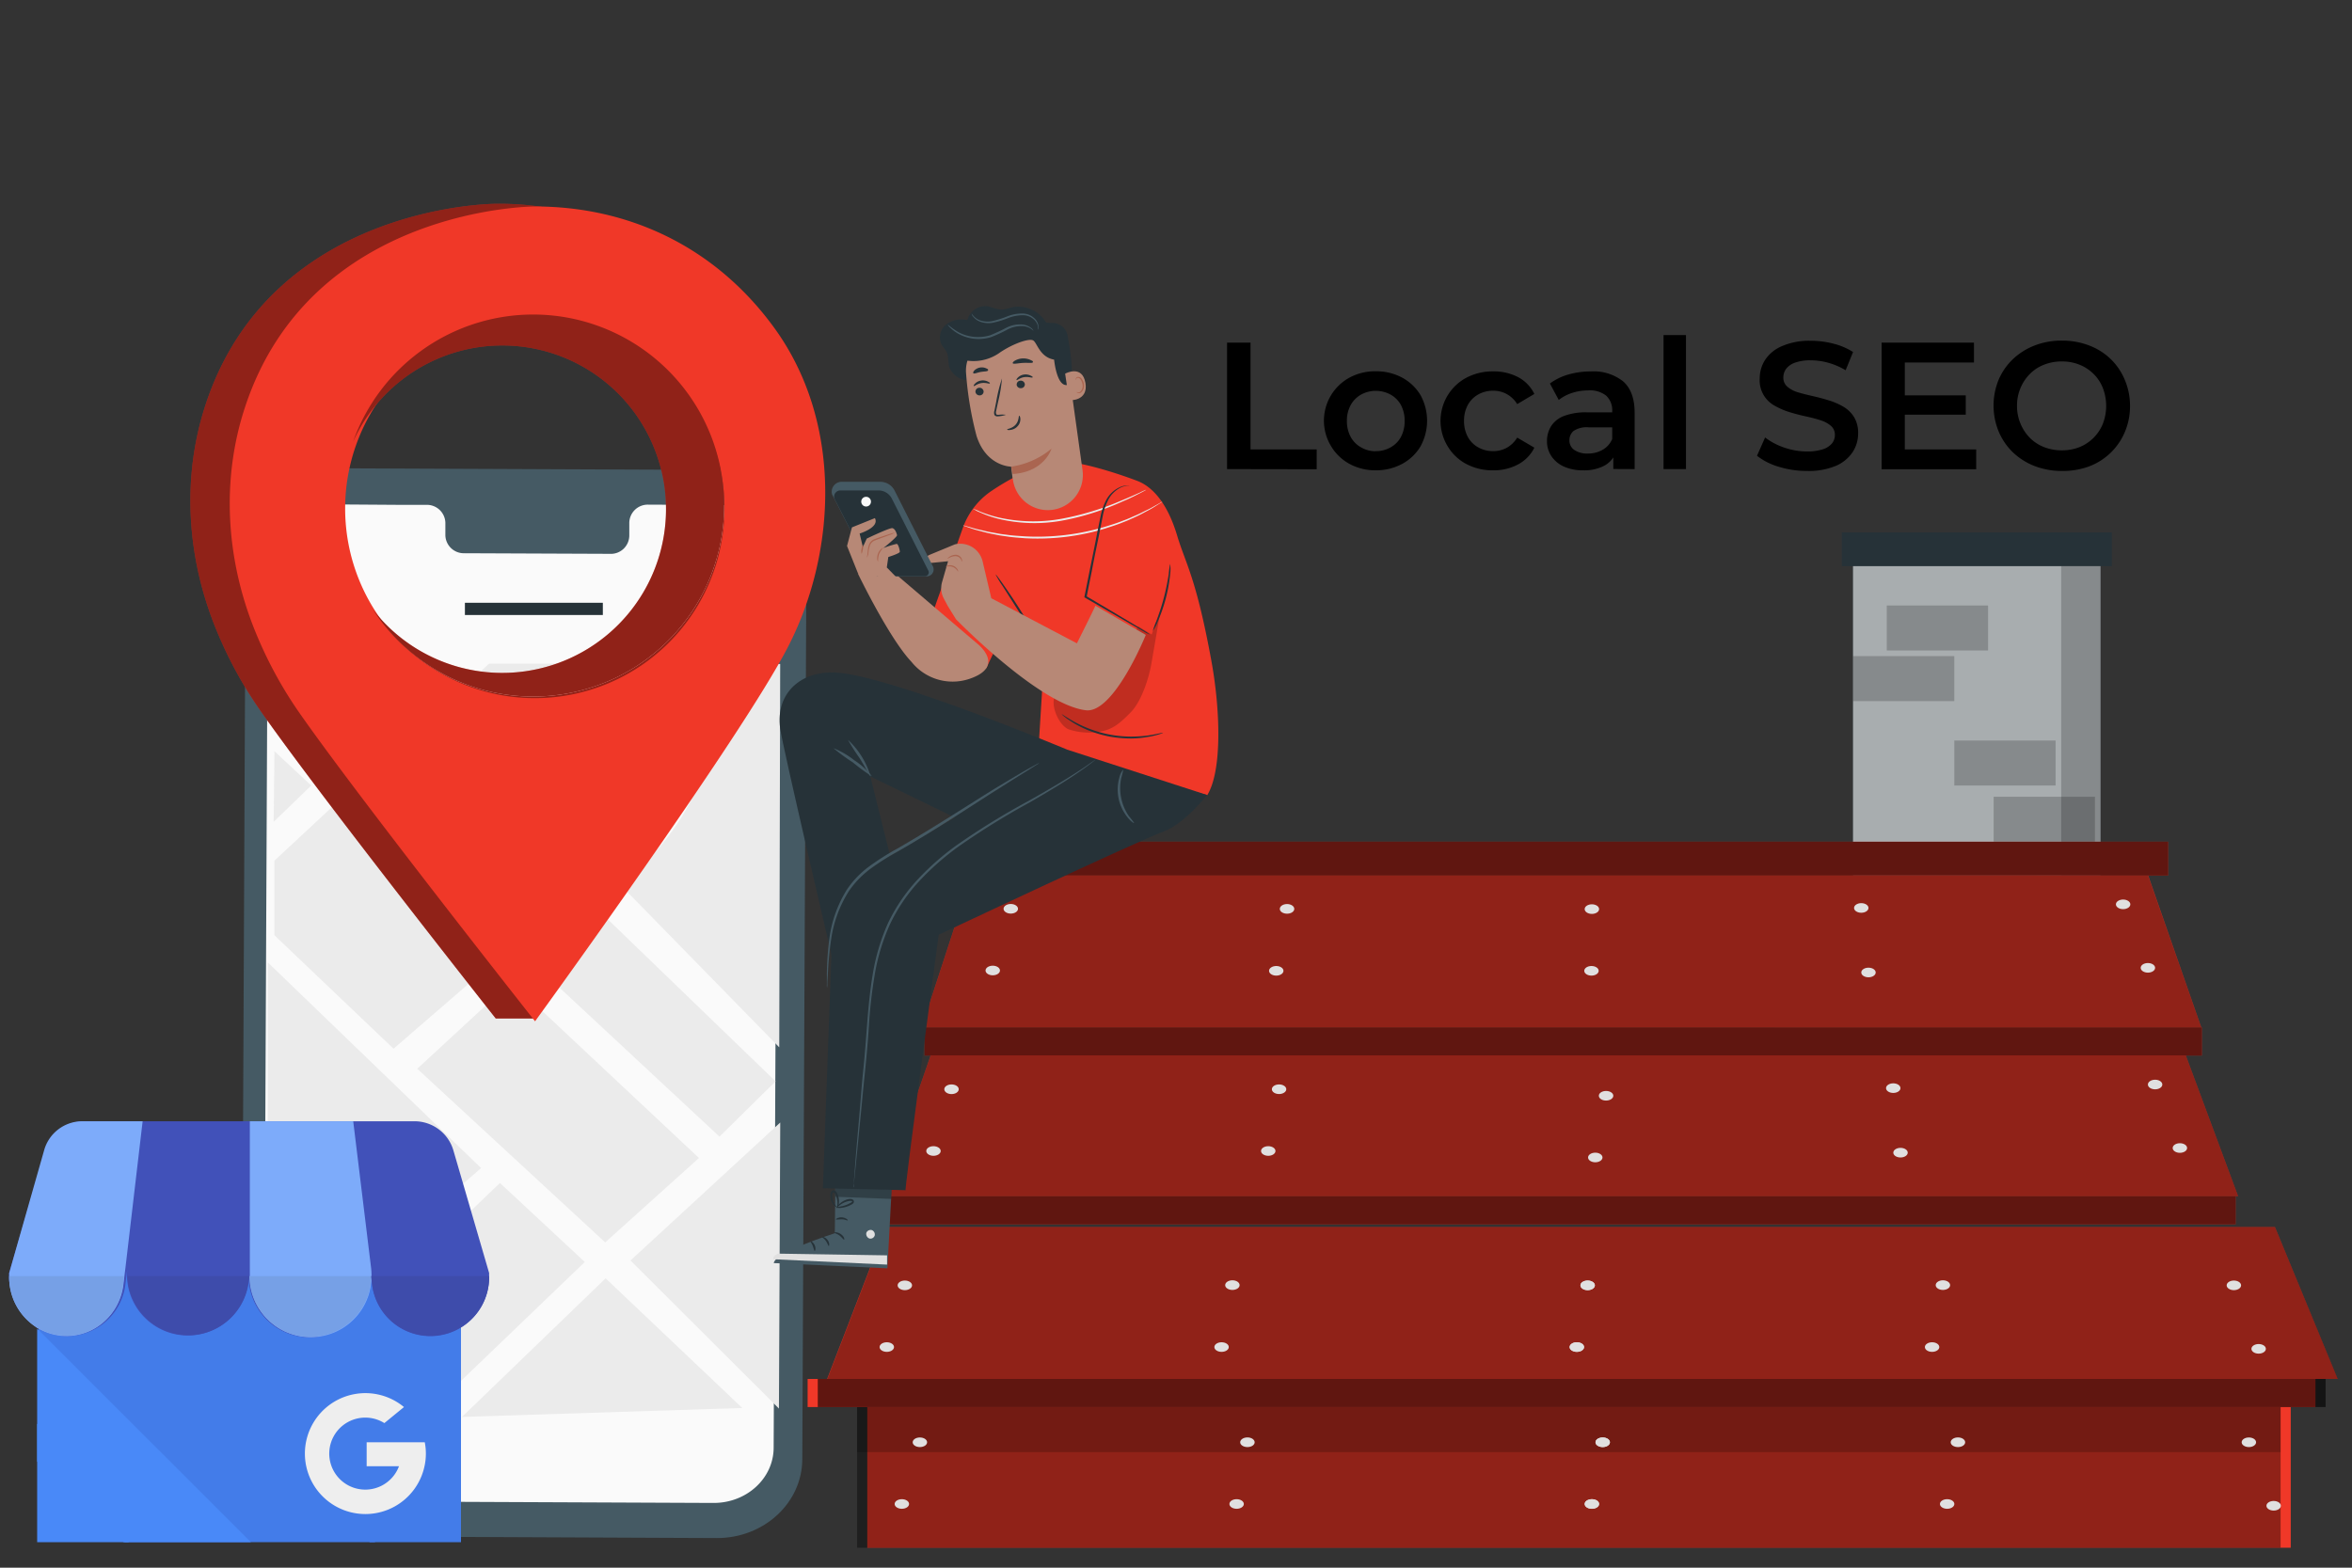 <svg id="Layer_1" data-name="Layer 1" xmlns="http://www.w3.org/2000/svg" viewBox="0 0 450 300"><rect x="0" y="0" width="450" height="300" fill="#333333" stroke="none"/><defs><style>.cls-1{fill:#455a64;}.cls-2{fill:#fafafa;}.cls-3{fill:#ebebeb;}.cls-4{fill:#263238;}.cls-5{fill:#f03828;}.cls-6{opacity:0.4;}.cls-6,.cls-7,.cls-8,.cls-9{isolation:isolate;}.cls-11,.cls-7{opacity:0.2;}.cls-8{fill:#fff;}.cls-8,.cls-9{opacity:0.6;}.cls-10{fill:#e0e0e0;}.cls-12{fill:#b78876;}.cls-13{fill:#aa6550;}.cls-14{opacity:0.3;}.cls-15{fill:#437ce9;}.cls-16{fill:#4151b9;}.cls-17{fill:#7dabfa;}.cls-18{fill:#76a0e6;}.cls-19{fill:#3e4cab;}.cls-20{fill:#4989f8;}.cls-21{fill:#eee;}</style></defs><title>local-seo</title><g id="freepik--Device--inject-83"><path class="cls-1" d="M137.16,294.33,62.42,294c-9-.05-16.22-6.85-16.2-15.2L47,104.68c.06-8.35,7.37-15.09,16.36-15.07l74.73.32c9,0,16.23,6.84,16.21,15.19l-.8,174.13C153.47,287.61,146.15,294.35,137.16,294.33Z"/><path class="cls-2" d="M137.43,96.63,124,96.57a3.53,3.53,0,0,0-3.6,3.47v2.49a3.53,3.53,0,0,1-3.6,3.46h1.34l-29.3-.12a3.53,3.53,0,0,1-3.63-3.42V100a3.53,3.53,0,0,0-3.62-3.39H76.28l-13.15-.09c-6.53,0-11.85,4.67-11.88,10.49l-.77,169.64c0,5.85,5.06,10.61,11.36,10.64l74.71.32c6.31,0,11.44-4.7,11.47-10.54h0l.77-169.83c0-5.84-5.06-10.6-11.36-10.63Z"/><polygon class="cls-3" points="52.38 127.05 64.59 127.05 75.48 137.19 64.15 147.74 52.51 136.89 52.38 127.05"/><polygon class="cls-3" points="77.49 132.74 71.37 127.05 85.14 127.05 77.49 132.74"/><path class="cls-3" d="M82.84,137l10.72-10H131a38.2,38.2,0,0,1-16.85,39.14Z"/><polygon class="cls-3" points="78.25 140.53 66.78 151.21 98.52 180.75 109.99 169.72 78.25 140.53"/><polygon class="cls-3" points="52.36 157.27 59.55 150.32 52.51 143.76 52.36 157.27"/><polygon class="cls-3" points="63.55 154.42 52.51 164.69 52.51 178.98 75.3 200.69 94.62 183.96 63.55 154.42"/><path class="cls-3" d="M118.56,169.19s23.66-16.15,16-42.14h14.71l-.18,73.37Z"/><polygon class="cls-3" points="114.03 173.75 102.59 184.86 137.66 217.51 148.39 206.93 114.03 173.75"/><polygon class="cls-3" points="97.81 187.91 79.83 204.52 115.79 237.75 133.73 221.6 97.81 187.91"/><polygon class="cls-3" points="88.39 271.15 115.87 244.63 142.02 269.44 88.39 271.15"/><path class="cls-3" d="M120.63,241.21l28.65-26.4c0,1.17-.25,54.74-.25,54.74Z"/><polygon class="cls-3" points="95.65 226.38 111.89 241.5 79.83 272.29 65.02 255.75 95.65 226.38"/><path class="cls-3" d="M51.25,257.9c1.53-.15,40.8-34.37,40.8-34.37l-40.8-39.35Z"/><polyline class="cls-3" points="51.25 265.51 60.7 257.71 73.79 272.1 51.25 272.1 51.25 266.25"/><path class="cls-4" d="M63.43,116.65c-1-.69-1.94-1.45-2.13-2.27h0v-.2h0l-.64,0,.07-.06.14-.12.27-.24.51-.44.88-.73a4.49,4.49,0,0,1,.9-.65,3.7,3.7,0,0,1-.72.76l-.84.78-.5.45-.27.24-.14.12-.07,0,.41,0h0v-.2h0A23.63,23.63,0,0,0,63.43,116.65Z"/><path class="cls-4" d="M141.08,112.4a.61.61,0,0,1-1.22,0,.58.58,0,0,1,.6-.57h0A.58.58,0,0,1,141.08,112.4Z"/><path class="cls-4" d="M140.91,114.21a.55.55,0,0,1,0,.81.66.66,0,0,1-.87,0,.55.55,0,0,1,0-.81h0A.66.66,0,0,1,140.91,114.21Z"/><path class="cls-4" d="M141.08,116.56a.61.61,0,1,1-.67-.62.6.6,0,0,1,.67.51Z"/><rect class="cls-4" x="88.95" y="115.35" width="26.39" height="2.34"/><path class="cls-5" d="M111.9,151.55c0-9.52-10.75-15.56-21.71-10.78a12.16,12.16,0,0,0-5.78,5.15c-2.75,5-1.53,10.65,1,15.36l8.54,20.13a3.78,3.78,0,0,0,4.77,1.94,3.53,3.53,0,0,0,2.08-1.94l8.37-20.23C112,155,111.9,151.55,111.9,151.55Zm-10.28,8.31c-7.37,4-14.84-3.38-10.8-10.66a6,6,0,0,1,2.35-2.31c7.37-4,14.84,3.39,10.8,10.66A5.87,5.87,0,0,1,101.62,159.86Z"/></g><path class="cls-5" d="M140.61,62.22A55.27,55.27,0,0,0,94.85,39S52.06,39,39.38,77.3c-4.68,14.11-3.64,29.44,2,43.19a79.19,79.19,0,0,0,8,14.87c11.07,16,45.47,59.54,45.47,59.54h7.48c9.6-13.33,33.76-57.62,41-71.82C152.44,105.26,153.83,80.41,140.61,62.22ZM102,133.3a36.56,36.56,0,1,1,36.56-36.56h0A36.57,36.57,0,0,1,102,133.3Z"/><path class="cls-6" d="M140.61,62.22A55.27,55.27,0,0,0,94.85,39S52.06,39,39.38,77.3c-4.68,14.11-3.64,29.44,2,43.19a79.19,79.19,0,0,0,8,14.87c11.07,16,45.47,59.54,45.47,59.54h7.48c9.6-13.33,33.76-57.62,41-71.82C152.44,105.26,153.83,80.41,140.61,62.22ZM102,133.3a36.56,36.56,0,1,1,36.56-36.56h0A36.57,36.57,0,0,1,102,133.3Z"/><path class="cls-5" d="M148.13,62.73c-11.52-15.84-28.26-23.22-45.76-23.22,0,0-42.79,0-55.46,38.31-4.68,14.11-3.64,29.44,2,43.19a79.73,79.73,0,0,0,8,14.87c11.07,16,45.46,59.56,45.46,59.56s39.73-54.66,48.48-71.82C160,105.77,161.36,80.93,148.13,62.73ZM102.05,133.6a36.29,36.29,0,1,1,.55,0Z"/><path class="cls-5" d="M102,60.19A36.56,36.56,0,0,0,67.55,84.53a31.33,31.33,0,1,1,3.82,32.15A36.55,36.55,0,1,0,102,60.19Z"/><path class="cls-6" d="M102,60.19A36.56,36.56,0,0,0,67.55,84.53a31.33,31.33,0,1,1,3.82,32.15A36.55,36.55,0,1,0,102,60.19Z"/><path class="cls-7" d="M374.88,284c0,2.81-27.22,2-67.1,2s-72.19-2.27-72.19-5.08,32.32-5.07,72.19-5.07S374.88,281.16,374.88,284Z"/><rect class="cls-4" x="354.53" y="102.96" width="47.36" height="67.82"/><rect class="cls-8" x="354.53" y="102.96" width="47.36" height="67.82"/><rect class="cls-4" x="352.38" y="101.88" width="51.67" height="6.46"/><rect class="cls-7" x="354.53" y="125.56" width="19.38" height="8.61"/><rect class="cls-7" x="360.99" y="115.87" width="19.38" height="8.61"/><rect class="cls-7" x="373.91" y="141.71" width="19.38" height="8.61"/><rect class="cls-7" x="381.44" y="152.47" width="19.38" height="8.61"/><rect class="cls-7" x="394.36" y="108.34" width="7.54" height="62.44"/><path class="cls-5" d="M435.26,234.82l12,29.06h-289l11.22-29.06Zm-256.46-35L168.73,228.9H428.2l-10.79-29.06Zm7.06-32.3-9.5,29.07H421.15L411,167.54ZM438.28,269.27H165.93v26.91H438.28Z"/><polygon class="cls-6" points="435.26 234.82 447.28 263.88 158.3 263.88 169.52 234.82 435.26 234.82"/><polygon class="cls-6" points="178.8 199.84 168.73 228.9 428.2 228.9 417.41 199.84 178.8 199.84"/><polygon class="cls-6" points="185.86 167.54 176.36 196.61 421.15 196.61 410.97 167.54 185.86 167.54 185.86 167.54"/><rect class="cls-6" x="163.99" y="269.27" width="272.35" height="26.91"/><rect class="cls-7" x="163.99" y="269.27" width="272.35" height="8.61"/><rect class="cls-5" x="154.52" y="263.88" width="288.49" height="5.38"/><rect class="cls-5" x="168.3" y="228.9" width="259.43" height="5.38"/><rect class="cls-5" x="185.52" y="161.08" width="229.29" height="6.46"/><polygon class="cls-5" points="421.27 196.61 176.91 196.61 176.91 201.99 421.27 201.99 421.27 196.61 421.27 196.61"/><rect class="cls-9" x="156.46" y="263.88" width="288.49" height="5.38"/><rect class="cls-9" x="168.3" y="228.9" width="259.43" height="5.38"/><rect class="cls-9" x="185.52" y="161.08" width="229.29" height="6.46"/><polygon class="cls-9" points="421.27 196.61 176.91 196.61 176.91 201.99 421.27 201.99 421.27 196.61 421.27 196.61"/><ellipse class="cls-10" cx="304.57" cy="287.81" rx="1.38" ry="0.92"/><ellipse class="cls-10" cx="306.64" cy="276" rx="1.38" ry="0.92"/><ellipse class="cls-10" cx="242.65" cy="220.26" rx="1.38" ry="0.92"/><ellipse class="cls-10" cx="244.72" cy="208.44" rx="1.38" ry="0.92"/><ellipse class="cls-10" cx="305.22" cy="221.5" rx="1.38" ry="0.92"/><path class="cls-10" d="M307.28,208.77c-.76,0-1.38.41-1.38.92s.62.92,1.38.92,1.39-.41,1.39-.92S308.05,208.77,307.28,208.77Z"/><ellipse class="cls-10" cx="363.62" cy="220.58" rx="1.38" ry="0.92"/><ellipse class="cls-10" cx="362.23" cy="208.23" rx="1.38" ry="0.92"/><ellipse class="cls-10" cx="417.07" cy="219.69" rx="1.38" ry="0.92"/><ellipse class="cls-10" cx="412.33" cy="207.54" rx="1.38" ry="0.92"/><ellipse class="cls-10" cx="178.6" cy="220.26" rx="1.38" ry="0.92"/><path class="cls-10" d="M182.05,207.52c-.76,0-1.38.41-1.38.92s.62.93,1.38.93,1.38-.41,1.38-.93S182.81,207.52,182.05,207.52Z"/><ellipse class="cls-10" cx="304.57" cy="287.81" rx="1.38" ry="0.92"/><ellipse class="cls-10" cx="306.64" cy="276" rx="1.38" ry="0.92"/><ellipse class="cls-10" cx="372.54" cy="287.81" rx="1.38" ry="0.92"/><path class="cls-10" d="M374.61,275.07c-.77,0-1.39.42-1.39.93s.62.92,1.39.92,1.38-.41,1.38-.92S375.37,275.07,374.61,275.07Z"/><ellipse class="cls-10" cx="435.01" cy="288.15" rx="1.38" ry="0.92"/><ellipse class="cls-10" cx="430.27" cy="276" rx="1.38" ry="0.92"/><ellipse class="cls-10" cx="236.6" cy="287.81" rx="1.38" ry="0.92"/><path class="cls-10" d="M238.67,275.07c-.77,0-1.39.42-1.39.93s.62.92,1.39.92,1.38-.41,1.38-.92-.62-.93-1.38-.93Z"/><ellipse class="cls-10" cx="172.55" cy="287.81" rx="1.38" ry="0.92"/><ellipse class="cls-10" cx="176" cy="276" rx="1.38" ry="0.92"/><ellipse class="cls-10" cx="301.69" cy="257.78" rx="1.38" ry="0.92"/><ellipse class="cls-10" cx="303.76" cy="245.97" rx="1.38" ry="0.92"/><ellipse class="cls-10" cx="301.69" cy="257.78" rx="1.38" ry="0.92"/><ellipse class="cls-10" cx="303.76" cy="245.97" rx="1.38" ry="0.92"/><ellipse class="cls-10" cx="369.66" cy="257.78" rx="1.38" ry="0.92"/><path class="cls-10" d="M371.73,245c-.76,0-1.38.42-1.38.93s.62.92,1.38.92,1.38-.41,1.38-.92S372.49,245,371.73,245Z"/><ellipse class="cls-10" cx="432.14" cy="258.12" rx="1.38" ry="0.92"/><ellipse class="cls-10" cx="427.4" cy="245.97" rx="1.38" ry="0.92"/><ellipse class="cls-10" cx="233.72" cy="257.78" rx="1.38" ry="0.92"/><path class="cls-10" d="M235.79,245c-.76,0-1.38.42-1.38.93s.62.92,1.38.92,1.38-.41,1.38-.92-.61-.93-1.38-.93Z"/><ellipse class="cls-10" cx="169.67" cy="257.78" rx="1.38" ry="0.92"/><ellipse class="cls-10" cx="173.12" cy="245.97" rx="1.38" ry="0.92"/><ellipse class="cls-10" cx="244.18" cy="185.78" rx="1.38" ry="0.92"/><path class="cls-10" d="M246.25,173c-.77,0-1.39.42-1.39.93s.62.92,1.39.92,1.38-.41,1.38-.92-.62-.93-1.38-.93Z"/><ellipse class="cls-10" cx="304.49" cy="185.78" rx="1.38" ry="0.92"/><ellipse class="cls-10" cx="304.57" cy="173.97" rx="1.38" ry="0.92"/><ellipse class="cls-10" cx="357.49" cy="186.1" rx="1.38" ry="0.92"/><ellipse class="cls-10" cx="356.11" cy="173.75" rx="1.38" ry="0.92"/><ellipse class="cls-10" cx="410.95" cy="185.21" rx="1.38" ry="0.92"/><ellipse class="cls-10" cx="406.21" cy="173.06" rx="1.38" ry="0.92"/><ellipse class="cls-10" cx="189.94" cy="185.72" rx="1.38" ry="0.92"/><ellipse class="cls-10" cx="193.39" cy="173.91" rx="1.38" ry="0.92"/><g id="freepik--Character--inject-83"><path class="cls-5" d="M231.78,126.52c-2.94-16.08-4.92-18.55-6.58-24.09s-4.3-9.13-7.59-10.4c-2.2-.85-13.28-4.84-17.13-3.52a48,48,0,0,0-10.68,5.37,14.32,14.32,0,0,0-5.58,7.13l-5.88,16.59,10.35,10.29,5.19-11,5.63,13.24-.83,13.34,32.3,8.69C233.89,147.42,233.45,135.65,231.78,126.52Z"/><g class="cls-11"><path d="M223.39,109c-1.42,8.37-1.65,9.55-3.08,17.9-.49,2.87-1.92,7.35-4,9.44-1.51,1.53-3,3-5.11,3.51a12.26,12.26,0,0,1-6.77-.29c-1.84-.81-3.41-4.41-2.65-6.26,2.74.59,3.59,1.47,5.95,0a20.71,20.71,0,0,0,6.1-6.37c4.71-9.12,6-9.44,9.55-17.93"/></g><path class="cls-4" d="M200,125.2a19.63,19.63,0,0,1-1.42-2.2l-3.33-5.47-3.41-5.37a18.62,18.62,0,0,1-1.37-2.26,3,3,0,0,1,.46.54c.28.36.67.9,1.13,1.57.94,1.33,2.21,3.21,3.52,5.32s2.44,4.06,3.23,5.5c.4.73.74,1.29.91,1.7A2.32,2.32,0,0,1,200,125.2Z"/><path class="cls-4" d="M222.53,140.22a3.83,3.83,0,0,1-.73.29c-.3.1-.61.18-.92.25a10.47,10.47,0,0,1-1.24.25,18.84,18.84,0,0,1-3.26.31,23.44,23.44,0,0,1-4-.35,22.49,22.49,0,0,1-3.87-1.1,19.9,19.9,0,0,1-2.94-1.42c-.41-.23-.74-.48-1.06-.68a7.22,7.22,0,0,1-.77-.56,3.52,3.52,0,0,1-.61-.54c0-.06.95.65,2.57,1.54a22.82,22.82,0,0,0,2.94,1.33,22.35,22.35,0,0,0,7.76,1.42,24.76,24.76,0,0,0,3.22-.21C221.41,140.49,222.51,140.15,222.53,140.22Z"/><path class="cls-12" d="M209.57,115.91c-.06.29-3.53,7.2-3.53,7.2l-16.38-8.63L188,107.42a4.4,4.4,0,0,0-5.3-3.25l-4.83,2a1.29,1.29,0,0,0-.8.93c-.06.36,0,.74.64.66,1.2-.1,3.68-.36,3.68-.36l-1.15,4a4.2,4.2,0,0,0,.33,3.13l.74,1.39,1.59,2.58h0s15.92,16.36,24.86,17.42c5.37.64,11.46-14.42,11.46-14.42Z"/><path class="cls-13" d="M181.26,106.9a2,2,0,0,1,.4-.36,2.19,2.19,0,0,1,1.24-.38,1.29,1.29,0,0,1,1.09.74c.16.33.06.55,0,.53s0-.2-.17-.45a1.26,1.26,0,0,0-1-.55,2.38,2.38,0,0,0-1.14.29C181.49,106.83,181.28,106.93,181.26,106.9Z"/><path class="cls-13" d="M183.33,109.4l-.27-.33a1.81,1.81,0,0,0-1.7-.67c-.25,0-.4.09-.42.06s.12-.14.39-.23a1.64,1.64,0,0,1,1.87.74C183.33,109.22,183.35,109.4,183.33,109.4Z"/><path class="cls-5" d="M213,93.35l-4.41,21,11.76,7.07,4.51-12.92S222.94,92.82,213,93.35Z"/><path class="cls-3" d="M219.3,93.71a1.33,1.33,0,0,1-.3.2l-.89.47c-.78.39-1.92,1-3.36,1.59a49.28,49.28,0,0,1-11.68,3.68,29.45,29.45,0,0,1-12.22-.41A21.59,21.59,0,0,1,187.37,98a5.46,5.46,0,0,1-.9-.46,1.92,1.92,0,0,1-.31-.18,9.9,9.9,0,0,1,1.27.51A25.62,25.62,0,0,0,190.94,99a30.21,30.21,0,0,0,12.09.29,53.25,53.25,0,0,0,11.64-3.55c1.47-.6,2.6-1.12,3.4-1.47Q218.67,93.95,219.3,93.71Z"/><path class="cls-3" d="M222.4,96a1.5,1.5,0,0,1-.33.23l-1,.63a17.78,17.78,0,0,1-1.59.92c-.63.33-1.34.74-2.17,1.11l-1.28.58c-.45.21-.93.38-1.42.58-1,.4-2.07.73-3.2,1.1A44.42,44.42,0,0,1,196.11,103c-1.19-.1-2.32-.16-3.37-.33l-1.52-.22-1.39-.28c-.88-.16-1.67-.39-2.36-.57a17.59,17.59,0,0,1-1.75-.52l-1.1-.38a1.8,1.8,0,0,1-.38-.16,1.77,1.77,0,0,1,.4.08l1.12.31a17.46,17.46,0,0,0,1.76.46c.7.15,1.47.38,2.37.51l1.38.25c.48.09,1,.13,1.47.2,1,.15,2.21.21,3.35.29a45.29,45.29,0,0,0,15.22-1.8c1.12-.35,2.2-.67,3.18-1.06.48-.19,1-.36,1.42-.55l1.28-.56c.84-.34,1.54-.74,2.21-1.05s1.18-.61,1.61-.86l1-.56A1.84,1.84,0,0,1,222.4,96Z"/><path class="cls-4" d="M220,121.43a7.23,7.23,0,0,1-1-.49l-2.58-1.47-8.82-5.09-.12-.07v-.12c.32-1.57.66-3.26,1-5,.53-2.62,1.05-5.11,1.47-7.35.24-1.14.44-2.21.66-3.23a11.92,11.92,0,0,1,.94-2.73,5.53,5.53,0,0,1,3.05-2.79,3.55,3.55,0,0,1,1.12-.18,1.26,1.26,0,0,1,.39,0,5.31,5.31,0,0,0-1.47.28A5.5,5.5,0,0,0,211.87,96a11.51,11.51,0,0,0-.87,2.68l-.63,3.21c-.46,2.28-1,4.77-1.47,7.36-.35,1.74-.7,3.42-1,5l-.09-.19,8.77,5.21,2.53,1.54A6.54,6.54,0,0,1,220,121.43Z"/><path class="cls-4" d="M223.88,107.89a7.57,7.57,0,0,1,0,2,30.42,30.42,0,0,1-.84,4.65,31.52,31.52,0,0,1-1.56,4.47,7.63,7.63,0,0,1-.92,1.74,13.5,13.5,0,0,1,.67-1.84,44.13,44.13,0,0,0,2.38-9.06A17.88,17.88,0,0,1,223.88,107.89Z"/><path class="cls-1" d="M159.85,224.8,159.72,236s-11.46,3.64-11.68,5.71l21.75,1,.93-17.48Z"/><path class="cls-10" d="M166.79,235.39a.9.9,0,0,1,.56,1.05.85.85,0,0,1-1,.57.94.94,0,0,1-.59-1.11.89.89,0,0,1,1.14-.47"/><path class="cls-10" d="M169.72,242v-1.77l-20.86-.33s-1,.38-.92,1.07Z"/><path class="cls-4" d="M159.63,235.89c0,.11.53.18,1,.55s.74.82.87.78,0-.65-.66-1.08S159.61,235.79,159.63,235.89Z"/><path class="cls-4" d="M157.3,236.72c0,.11.43.31.74.78s.42.94.53.94.19-.59-.24-1.16S157.31,236.63,157.3,236.72Z"/><path class="cls-4" d="M155.88,239.39c.09,0,.27-.49,0-1.09s-.74-.84-.78-.73.24.41.43.9S155.76,239.38,155.88,239.39Z"/><path class="cls-4" d="M159.94,233.33c0,.11.54,0,1.14,0s1,.29,1.11.2-.37-.5-1.07-.57S159.9,233.25,159.94,233.33Z"/><g class="cls-14"><polygon points="159.85 227.02 159.82 229.02 170.52 229.43 170.61 227.63 159.85 227.02"/></g><path class="cls-4" d="M160,231.07a2,2,0,0,0,1.09.05,4.61,4.61,0,0,0,1.16-.3,4.12,4.12,0,0,0,.64-.3,1.31,1.31,0,0,0,.34-.24.47.47,0,0,0,.08-.56.64.64,0,0,0-.46-.27,1.84,1.84,0,0,0-.41,0,3.4,3.4,0,0,0-.69.2,3.84,3.84,0,0,0-1,.61c-.53.45-.74.84-.69.86s.31-.29.84-.65a4.68,4.68,0,0,1,1-.5,4.85,4.85,0,0,1,.63-.16c.24,0,.44,0,.49.06s0,.06,0,.12a1.44,1.44,0,0,1-.25.18l-.59.3a5.82,5.82,0,0,1-1.07.35A10.28,10.28,0,0,0,160,231.07Z"/><path class="cls-4" d="M160.17,231.23a1.73,1.73,0,0,0,.33-1,3.45,3.45,0,0,0-.09-1.2,3.26,3.26,0,0,0-.25-.68.88.88,0,0,0-.67-.58.48.48,0,0,0-.46.28,1.11,1.11,0,0,0-.13.4,2.24,2.24,0,0,0,0,.73,2.49,2.49,0,0,0,.41,1.15c.4.59.84.73.84.7a5.14,5.14,0,0,1-.62-.83,2.53,2.53,0,0,1-.29-1,1.9,1.9,0,0,1,0-.63c0-.23.14-.41.22-.38a.71.71,0,0,1,.36.37,3.16,3.16,0,0,1,.25.6,4.12,4.12,0,0,1,.16,1.1C160.22,230.82,160.09,231.21,160.17,231.23Z"/><path class="cls-4" d="M204.44,143.56s-34-14.26-44.49-14.86c-6.62-.38-11.59,3.85-10.69,10.67.45,3.42,9.84,43.38,9.84,43.38l14.3-6.53-6.88-27.63,27.94,13.57Z"/><path class="cls-1" d="M162.25,141.59a38.05,38.05,0,0,0,2.2,3.47c1.2,1.92,2,3.57,2.12,3.52a15.63,15.63,0,0,0-4.32-7Z"/><path class="cls-1" d="M159.47,143.18a36.18,36.18,0,0,0,3.68,2.7,35.81,35.81,0,0,0,3.67,2.68,13.66,13.66,0,0,0-3.4-3.09A15.73,15.73,0,0,0,159.47,143.18Z"/><path class="cls-4" d="M230.94,152.13s-4.27,5.51-8.34,7c-5.15,1.89-43,19.75-43,19.75s-6.87,51-6.32,48.88l-15.84-.38,1.72-47c.2-6,5-12.92,10.21-16l35.05-20.85Z"/><path class="cls-1" d="M158.23,189a2.28,2.28,0,0,0,.06-.64c0-.47.06-1.08.1-1.85a63.66,63.66,0,0,1,.63-6.75,23.24,23.24,0,0,1,3.44-9.3,18,18,0,0,1,4.07-4.2,47.76,47.76,0,0,1,5.38-3.4c7.62-4.37,14.2-8.83,19.07-11.88,2.42-1.54,4.41-2.77,5.76-3.61l1.57-1a3.9,3.9,0,0,0,.54-.36,3.06,3.06,0,0,0-.58.27c-.37.2-.93.5-1.62.89-1.41.79-3.41,2-5.89,3.48-4.91,3-11.53,7.39-19.11,11.76a49.74,49.74,0,0,0-5.43,3.45,18.06,18.06,0,0,0-4.16,4.34,23.37,23.37,0,0,0-3.39,9.52,55.22,55.22,0,0,0-.47,6.8v1.85A3,3,0,0,0,158.23,189Z"/><path class="cls-1" d="M217,157.5a12.19,12.19,0,0,0-1-1.3,9.47,9.47,0,0,1-1.47-7.35,12.12,12.12,0,0,0,.38-1.58,3.45,3.45,0,0,0-.73,1.47,8.42,8.42,0,0,0,1.54,7.65C216.38,157.23,216.93,157.55,217,157.5Z"/><path class="cls-1" d="M163.28,227.39a1.17,1.17,0,0,0,0-.26,7.43,7.43,0,0,1,.1-.77c.08-.74.18-1.71.31-2.94.26-2.62.63-6.35,1.08-10.93.22-2.31.46-4.84.74-7.55s.54-5.62.74-8.68a90.57,90.57,0,0,1,1.08-9.56,38.79,38.79,0,0,1,2.94-9.81,32.79,32.79,0,0,1,5.75-8.43,51.9,51.9,0,0,1,7.17-6.32A142.44,142.44,0,0,1,197,153.56c4-2.31,7.22-4.28,9.35-5.77,1.07-.73,1.88-1.33,2.42-1.75l.61-.48c.14-.1.21-.16.2-.17a1,1,0,0,0-.23.13l-.64.44c-.56.39-1.39,1-2.47,1.68-2.16,1.42-5.38,3.34-9.42,5.61A138.25,138.25,0,0,0,183,161.77a50.51,50.51,0,0,0-7.26,6.36,33.11,33.11,0,0,0-5.85,8.55,39.61,39.61,0,0,0-2.94,9.94c-.55,3.3-.83,6.52-1.06,9.55s-.45,6-.73,8.68-.46,5.24-.66,7.55c-.39,4.6-.73,8.33-.92,10.95-.09,1.27-.17,2.25-.22,2.94a6.89,6.89,0,0,1,0,.77C163.26,227.26,163.26,227.39,163.28,227.39Z"/><path class="cls-4" d="M200.6,62.65a6.2,6.2,0,0,0-7.08-3.82,7.3,7.3,0,0,1-2,.43,14,14,0,0,1-2.39-.63,3.6,3.6,0,0,0-4.06,2.63,4.89,4.89,0,0,0-4,.8,3.17,3.17,0,0,0-.95,3.81c.29.53.74,1,1,1.51.43.91.23,2,.53,2.94a4,4,0,0,0,3.43,2.46,11.83,11.83,0,0,0,4.41-.63"/><path class="cls-12" d="M193.76,91.72c-.19-1.42-.3-2.42-.3-2.42s-4.75,0-6.62-5.88a65.42,65.42,0,0,1-2-11.91,6.44,6.44,0,0,1,5.78-7l.28,0,12.59-.65.27,2L207.12,90a6.72,6.72,0,0,1-5.75,7.56h0a6.74,6.74,0,0,1-7.57-5.78Z"/><path class="cls-4" d="M186.63,75a.79.79,0,0,0,.87.66.74.74,0,0,0,.69-.78v0a.78.78,0,0,0-.87-.67.74.74,0,0,0-.69.78Z"/><path class="cls-4" d="M186.31,73.88c.11.08.63-.44,1.47-.57s1.47.19,1.58.07-.09-.22-.38-.37a2.12,2.12,0,0,0-1.29-.18,2,2,0,0,0-1.14.58C186.31,73.64,186.25,73.84,186.31,73.88Z"/><path class="cls-4" d="M194.51,73.63a.77.77,0,0,0,.87.65.73.73,0,0,0,.7-.77v0a.77.77,0,0,0-.86-.66.73.73,0,0,0-.7.77Z"/><path class="cls-4" d="M194.5,72.73c.11.09.63-.44,1.47-.56s1.47.18,1.58.06-.09-.21-.38-.36a2.2,2.2,0,0,0-1.29-.19,2.08,2.08,0,0,0-1.14.58C194.5,72.5,194.45,72.69,194.5,72.73Z"/><path class="cls-4" d="M192.46,79.38a5.39,5.39,0,0,0-1.39,0c-.21,0-.41,0-.47-.14a1,1,0,0,1,0-.65c.11-.55.24-1.12.37-1.72a29.1,29.1,0,0,0,.74-4.45,29.14,29.14,0,0,0-1.1,4.42l-.34,1.72a1.24,1.24,0,0,0,0,.85.61.61,0,0,0,.4.26,2.29,2.29,0,0,0,.37,0A6.28,6.28,0,0,0,192.46,79.38Z"/><path class="cls-13" d="M193.46,89.3a15.53,15.53,0,0,0,7.72-3.44s-1.31,4.47-7.42,4.85Z"/><path class="cls-4" d="M195,79.56c-.14,0,0,.91-.66,1.68s-1.65.82-1.64.94.24.15.65.09a2.17,2.17,0,0,0,1.37-.74,1.93,1.93,0,0,0,.5-1.39C195.2,79.75,195.06,79.55,195,79.56Z"/><path class="cls-4" d="M193.77,69.51c.11.22.93,0,1.92-.06s1.82.1,1.92-.12-.13-.29-.48-.46a3.28,3.28,0,0,0-2.94.14C193.87,69.2,193.71,69.41,193.77,69.51Z"/><path class="cls-4" d="M186.23,71.42c.18.17.73-.12,1.4-.24s1.3-.07,1.4-.29-.08-.28-.36-.41a2,2,0,0,0-1.2-.14,2.07,2.07,0,0,0-1.06.56C186.2,71.14,186.15,71.34,186.23,71.42Z"/><path class="cls-4" d="M184.22,68.85a8.62,8.62,0,0,0,7.15-1.43c2.51-1.68,5.55-2.73,6.31-2.27s1.25,3.19,4,3.67c0,0,.49,5.3,2.57,4.84,1.47-.32.62-6.16,0-9.49a2.94,2.94,0,0,0-2.75-2.36l-3.88-.16L192.79,63l-5.19,1.41-4,1.65Z"/><path class="cls-12" d="M203.79,71.51c.07-.06,3.28-1.75,3.88,1.76s-3,3.37-3.08,3.28S203.79,71.51,203.79,71.51Z"/><path class="cls-13" d="M206,75a.84.84,0,0,0,.18.07.62.62,0,0,0,.46-.07,1.53,1.53,0,0,0,.47-1.47,2,2,0,0,0-.32-.84.71.71,0,0,0-.54-.39.31.31,0,0,0-.33.23v.18s-.08,0-.08-.2a.43.43,0,0,1,.1-.24.51.51,0,0,1,.33-.15.86.86,0,0,1,.73.44,2.1,2.1,0,0,1,.38.94,1.63,1.63,0,0,1-.64,1.67.71.71,0,0,1-.57,0C206,75.12,206,75.05,206,75Z"/><path class="cls-1" d="M185.9,60a4,4,0,0,0,.37.47,3,3,0,0,0,1.32.86,4.43,4.43,0,0,0,2.34.1,20.23,20.23,0,0,0,2.83-.9,7.66,7.66,0,0,1,3-.53A3.29,3.29,0,0,1,198,61a2.39,2.39,0,0,1,.7,1.52,1,1,0,0,1-.1.61s0-.22,0-.59a2.47,2.47,0,0,0-.74-1.36,3.12,3.12,0,0,0-2.1-.86,7.77,7.77,0,0,0-2.86.54,18.54,18.54,0,0,1-2.89.89,4.5,4.5,0,0,1-2.49-.2,3,3,0,0,1-1.36-1A1,1,0,0,1,185.9,60Z"/><path class="cls-1" d="M197.74,63.32a3.85,3.85,0,0,0-.54-.44,3.26,3.26,0,0,0-1.74-.48,5.67,5.67,0,0,0-2.68.65,27,27,0,0,1-3.19,1.47,8,8,0,0,1-6.28-.68,6.88,6.88,0,0,1-1.55-1.19,2,2,0,0,1-.44-.56,12.73,12.73,0,0,0,2.12,1.51,8,8,0,0,0,6,.56,33.53,33.53,0,0,0,3.16-1.47,5.71,5.71,0,0,1,2.84-.6,3.16,3.16,0,0,1,1.84.67A1.32,1.32,0,0,1,197.74,63.32Z"/><path class="cls-12" d="M186.85,123.06l-17.07-14.55-5.63,1.27s5.94,12.34,10.23,16.86a10.08,10.08,0,0,0,11.24,3.22C192.62,127.41,186.85,123.06,186.85,123.06Z"/><path class="cls-1" d="M168.48,92.2h-7.54a1.91,1.91,0,0,0-1.81,2,2.63,2.63,0,0,0,.06.39l7.6,14.79a1.65,1.65,0,0,0,1.47.9h9.2a1.31,1.31,0,0,0,1.16-1.45,1.23,1.23,0,0,0-.16-.5l-7.3-14.45A3.07,3.07,0,0,0,168.48,92.2Z"/><path class="cls-4" d="M168,93.85H160.8A1.2,1.2,0,0,0,159.59,95a1.18,1.18,0,0,0,.13.56l7.08,13.81a1.67,1.67,0,0,0,1.46.89H177a.74.74,0,0,0,.7-.76.77.77,0,0,0-.07-.27l-7-13.82A2.89,2.89,0,0,0,168,93.85Z"/><path class="cls-12" d="M167.39,99.15,163,100.92l-.94,3.56,2.12,5.29,7.77,1.15-2.28-2.33.29-2s2.2-.68,2.2-1-.27-1.47-.6-1.51a17.53,17.53,0,0,0-2.55.8s2.7-2.14,2.62-2.48-.36-1.23-.9-1.33-4.9,2-4.9,2l-.74,1.61-.62-2.58S168.34,100.93,167.39,99.15Z"/><path class="cls-13" d="M168,107.51a1.12,1.12,0,0,1-.16-.45,2.42,2.42,0,0,1,.74-2c.22-.19.39-.26.4-.23a4.71,4.71,0,0,0-.81,1.25A4.53,4.53,0,0,0,168,107.51Z"/><path class="cls-13" d="M165.84,106.73a7.44,7.44,0,0,0,.18-1.15,5.13,5.13,0,0,1,.22-1.28,1.76,1.76,0,0,1,1.13-1.14c1-.38,2-.69,2.7-.92a6.4,6.4,0,0,1,1.14-.31,5.78,5.78,0,0,1-1.08.47c-.68.26-1.64.6-2.68,1a1.78,1.78,0,0,0-.64.4,1.63,1.63,0,0,0-.37.6,5.19,5.19,0,0,0-.26,1.23A2.26,2.26,0,0,1,165.84,106.73Z"/><path class="cls-13" d="M164.83,105.94a1.83,1.83,0,0,1,0-.87c.08-.48.19-.84.26-.84a1.87,1.87,0,0,1,0,.88C165,105.58,164.9,106,164.83,105.94Z"/><path class="cls-2" d="M164.78,96a.93.93,0,1,0,.93-.93h0a.93.93,0,0,0-.93.92Z"/></g><path class="cls-15" d="M88.2,229.66v50a48.6,48.6,0,0,1-16.52,15.45H23.91A48.72,48.72,0,0,1,7.38,279.67v-50Z"/><path class="cls-16" d="M86.74,220.13a7.75,7.75,0,0,0-7.42-5.56H16a7.85,7.85,0,0,0-7.41,5.63L1.73,243.67v.83c-.05,4.12,5.38,9.68,5.38,9.68v-.06A11.26,11.26,0,0,0,24,245.79l.18-1.53.2-1.62a11.4,11.4,0,0,0-.09,1.42,1.41,1.41,0,0,0,0,.2,11.65,11.65,0,0,0,23.29,0v0a11.65,11.65,0,0,0,23.3,0v-.21a10.93,10.93,0,0,0-.09-1.39l.2,1.6.19,1.53a11.24,11.24,0,0,0,22.4-1.35v-.84Z"/><path class="cls-17" d="M71.08,244.05v.21a11.64,11.64,0,0,1-23.28,0,1.7,1.7,0,0,1,0-.22V214.57H67.58L71,242.62v0a10.9,10.9,0,0,1,.08,1.39Z"/><path class="cls-17" d="M27.29,214.57,24,242.62v0l-.2,1.62-.18,1.53A11.27,11.27,0,0,1,20,252.85a10.77,10.77,0,0,1-12.86,1.27h0a11.3,11.3,0,0,1-5.38-9.68v-.84l6.68-23.47a7.58,7.58,0,0,1,7.24-5.56Z"/><path class="cls-18" d="M1.73,244.2h22l-.18,1.54A11.32,11.32,0,0,1,20,252.8a10.79,10.79,0,0,1-12.86,1.26h0a11.29,11.29,0,0,1-5.38-9.68v-.18Z"/><path class="cls-18" d="M71,244.2a11.64,11.64,0,0,1-23.28,0Z"/><path class="cls-19" d="M24.38,244.2H47.67a11.65,11.65,0,0,1-23.29,0Z"/><path class="cls-19" d="M93.59,244.2v.18a11.24,11.24,0,0,1-22.4,1.36L71,244.2Z"/><path class="cls-20" d="M48,295.12H23.66A48.81,48.81,0,0,1,7.11,279.66V254.25Z"/><rect class="cls-20" x="7.11" y="272.49" width="17.51" height="22.63"/><rect class="cls-15" x="70.69" y="272.49" width="17.51" height="22.63"/><path class="cls-21" d="M81.27,276H70.15v4.58h6.19a6.89,6.89,0,1,1-2.8-8.25l3.75-3.07a11.57,11.57,0,1,0,3.93,11.32,11.26,11.26,0,0,0,.26-2.41,11.09,11.09,0,0,0-.21-2.17Z"/><path d="M234.77,89.77V65.57h4.49V86h12.66v3.8Z"/><path d="M263.19,90a10.27,10.27,0,0,1-5-1.23,9.24,9.24,0,0,1-3.51-3.37,9.39,9.39,0,0,1,3.5-13.13,10.27,10.27,0,0,1,5-1.22,10.45,10.45,0,0,1,5.1,1.22,9.15,9.15,0,0,1,3.5,3.34,10.18,10.18,0,0,1,0,9.81,9.06,9.06,0,0,1-3.51,3.35A10.44,10.44,0,0,1,263.19,90Zm0-3.67a5.57,5.57,0,0,0,2.84-.71,4.93,4.93,0,0,0,2-2,6.31,6.31,0,0,0,.71-3.06,6.23,6.23,0,0,0-.71-3.06,5,5,0,0,0-2-2,5.88,5.88,0,0,0-5.6,0,5.12,5.12,0,0,0-2,2,6.13,6.13,0,0,0-.73,3.06,6.21,6.21,0,0,0,.73,3.06,5,5,0,0,0,2,2A5.41,5.41,0,0,0,263.19,86.35Z"/><path d="M285.67,90a10.65,10.65,0,0,1-5.17-1.23A9.14,9.14,0,0,1,277,85.44a9.36,9.36,0,0,1,3.54-13.15,10.76,10.76,0,0,1,5.17-1.22,10,10,0,0,1,4.74,1.1,7.13,7.13,0,0,1,3.11,3.22l-3.28,1.94a5.46,5.46,0,0,0-2-1.92,5.3,5.3,0,0,0-2.57-.64,5.74,5.74,0,0,0-2.87.71,5.09,5.09,0,0,0-2,2,6.24,6.24,0,0,0-.73,3.06,6.32,6.32,0,0,0,.73,3.08,5,5,0,0,0,2,2,5.74,5.74,0,0,0,2.87.71,5.3,5.3,0,0,0,2.57-.64,5.47,5.47,0,0,0,2-1.95l3.28,1.93a7.23,7.23,0,0,1-3.11,3.2A9.77,9.77,0,0,1,285.67,90Z"/><path d="M302.86,90a8.67,8.67,0,0,1-3.63-.71,5.64,5.64,0,0,1-2.41-2,5.05,5.05,0,0,1-.84-2.86,5.33,5.33,0,0,1,.74-2.8,5,5,0,0,1,2.44-2,11.67,11.67,0,0,1,4.49-.72H309v2.87H304a4.52,4.52,0,0,0-2.95.7,2.33,2.33,0,0,0-.78,1.79,2.17,2.17,0,0,0,.93,1.83,4.32,4.32,0,0,0,2.6.69,5.55,5.55,0,0,0,2.85-.73A4.24,4.24,0,0,0,308.46,84l.69,2.59a4.78,4.78,0,0,1-2.21,2.53A8.22,8.22,0,0,1,302.86,90Zm5.81-.25V86l-.21-.76V78.71a3.82,3.82,0,0,0-1.16-3,5.08,5.08,0,0,0-3.51-1,9.76,9.76,0,0,0-3,.48,8.1,8.1,0,0,0-2.56,1.35l-1.69-3.15a11,11,0,0,1,3.56-1.73,15.36,15.36,0,0,1,4.25-.58A9.08,9.08,0,0,1,310.57,73c1.45,1.29,2.18,3.28,2.18,6V89.77Z"/><path d="M318.28,89.77V64.12h4.29V89.77Z"/><path d="M345.7,90.12a17.94,17.94,0,0,1-5.41-.81,12.28,12.28,0,0,1-4.13-2.09l1.55-3.5a12.73,12.73,0,0,0,3.6,1.91,13.21,13.21,0,0,0,4.39.76,9.33,9.33,0,0,0,3.08-.42,3.75,3.75,0,0,0,1.73-1.12,2.53,2.53,0,0,0,.55-1.61,2.21,2.21,0,0,0-.79-1.78,5.8,5.8,0,0,0-2.06-1.07c-.84-.27-1.78-.51-2.8-.73s-2.05-.49-3.08-.81a13.89,13.89,0,0,1-2.82-1.23,5.5,5.5,0,0,1-2.83-5.17,6.56,6.56,0,0,1,1.05-3.61A7.26,7.26,0,0,1,341,66.21a13.16,13.16,0,0,1,5.48-1,17.19,17.19,0,0,1,4.32.56,12.71,12.71,0,0,1,3.74,1.59l-1.42,3.49a13.52,13.52,0,0,0-3.36-1.44,12.75,12.75,0,0,0-3.32-.46,8.56,8.56,0,0,0-3,.45,3.63,3.63,0,0,0-1.71,1.19,2.79,2.79,0,0,0-.53,1.64,2.23,2.23,0,0,0,.78,1.78,5.45,5.45,0,0,0,2,1.06c.84.25,1.78.49,2.81.72s2.07.51,3.08.82a12.86,12.86,0,0,1,2.8,1.21,5.89,5.89,0,0,1,2.06,2,5.74,5.74,0,0,1,.78,3.13,6.46,6.46,0,0,1-1.06,3.58,7.3,7.3,0,0,1-3.23,2.63A13.47,13.47,0,0,1,345.7,90.12Z"/><path d="M364.44,86H378.1v3.8H360V65.57h17.67v3.8H364.44Zm-.34-10.34h12v3.7h-12Z"/><path d="M394.49,90.12a14.29,14.29,0,0,1-5.2-.93,12.64,12.64,0,0,1-4.17-2.63,12.1,12.1,0,0,1-2.73-4,13.09,13.09,0,0,1,0-9.89,11.91,11.91,0,0,1,2.73-3.94,12.61,12.61,0,0,1,4.15-2.61,14,14,0,0,1,5.22-.94,14.37,14.37,0,0,1,5.19.92,12.11,12.11,0,0,1,4.13,2.59,11.87,11.87,0,0,1,2.72,4,12.71,12.71,0,0,1,1,5,12.57,12.57,0,0,1-1,5,12,12,0,0,1-6.85,6.57A14.37,14.37,0,0,1,394.49,90.12Zm0-3.94a9,9,0,0,0,3.38-.62,8.13,8.13,0,0,0,2.68-1.77,8.25,8.25,0,0,0,1.78-2.69,9.55,9.55,0,0,0,0-6.85,7.75,7.75,0,0,0-1.78-2.7,8.1,8.1,0,0,0-2.69-1.76,8.84,8.84,0,0,0-3.38-.62,9.05,9.05,0,0,0-3.4.62,7.74,7.74,0,0,0-2.72,1.78,8.43,8.43,0,0,0-1.79,2.7,8.52,8.52,0,0,0-.66,3.4,8.61,8.61,0,0,0,.66,3.39,8.52,8.52,0,0,0,1.79,2.72,7.88,7.88,0,0,0,2.72,1.78A9.25,9.25,0,0,0,394.49,86.18Z"/></svg>